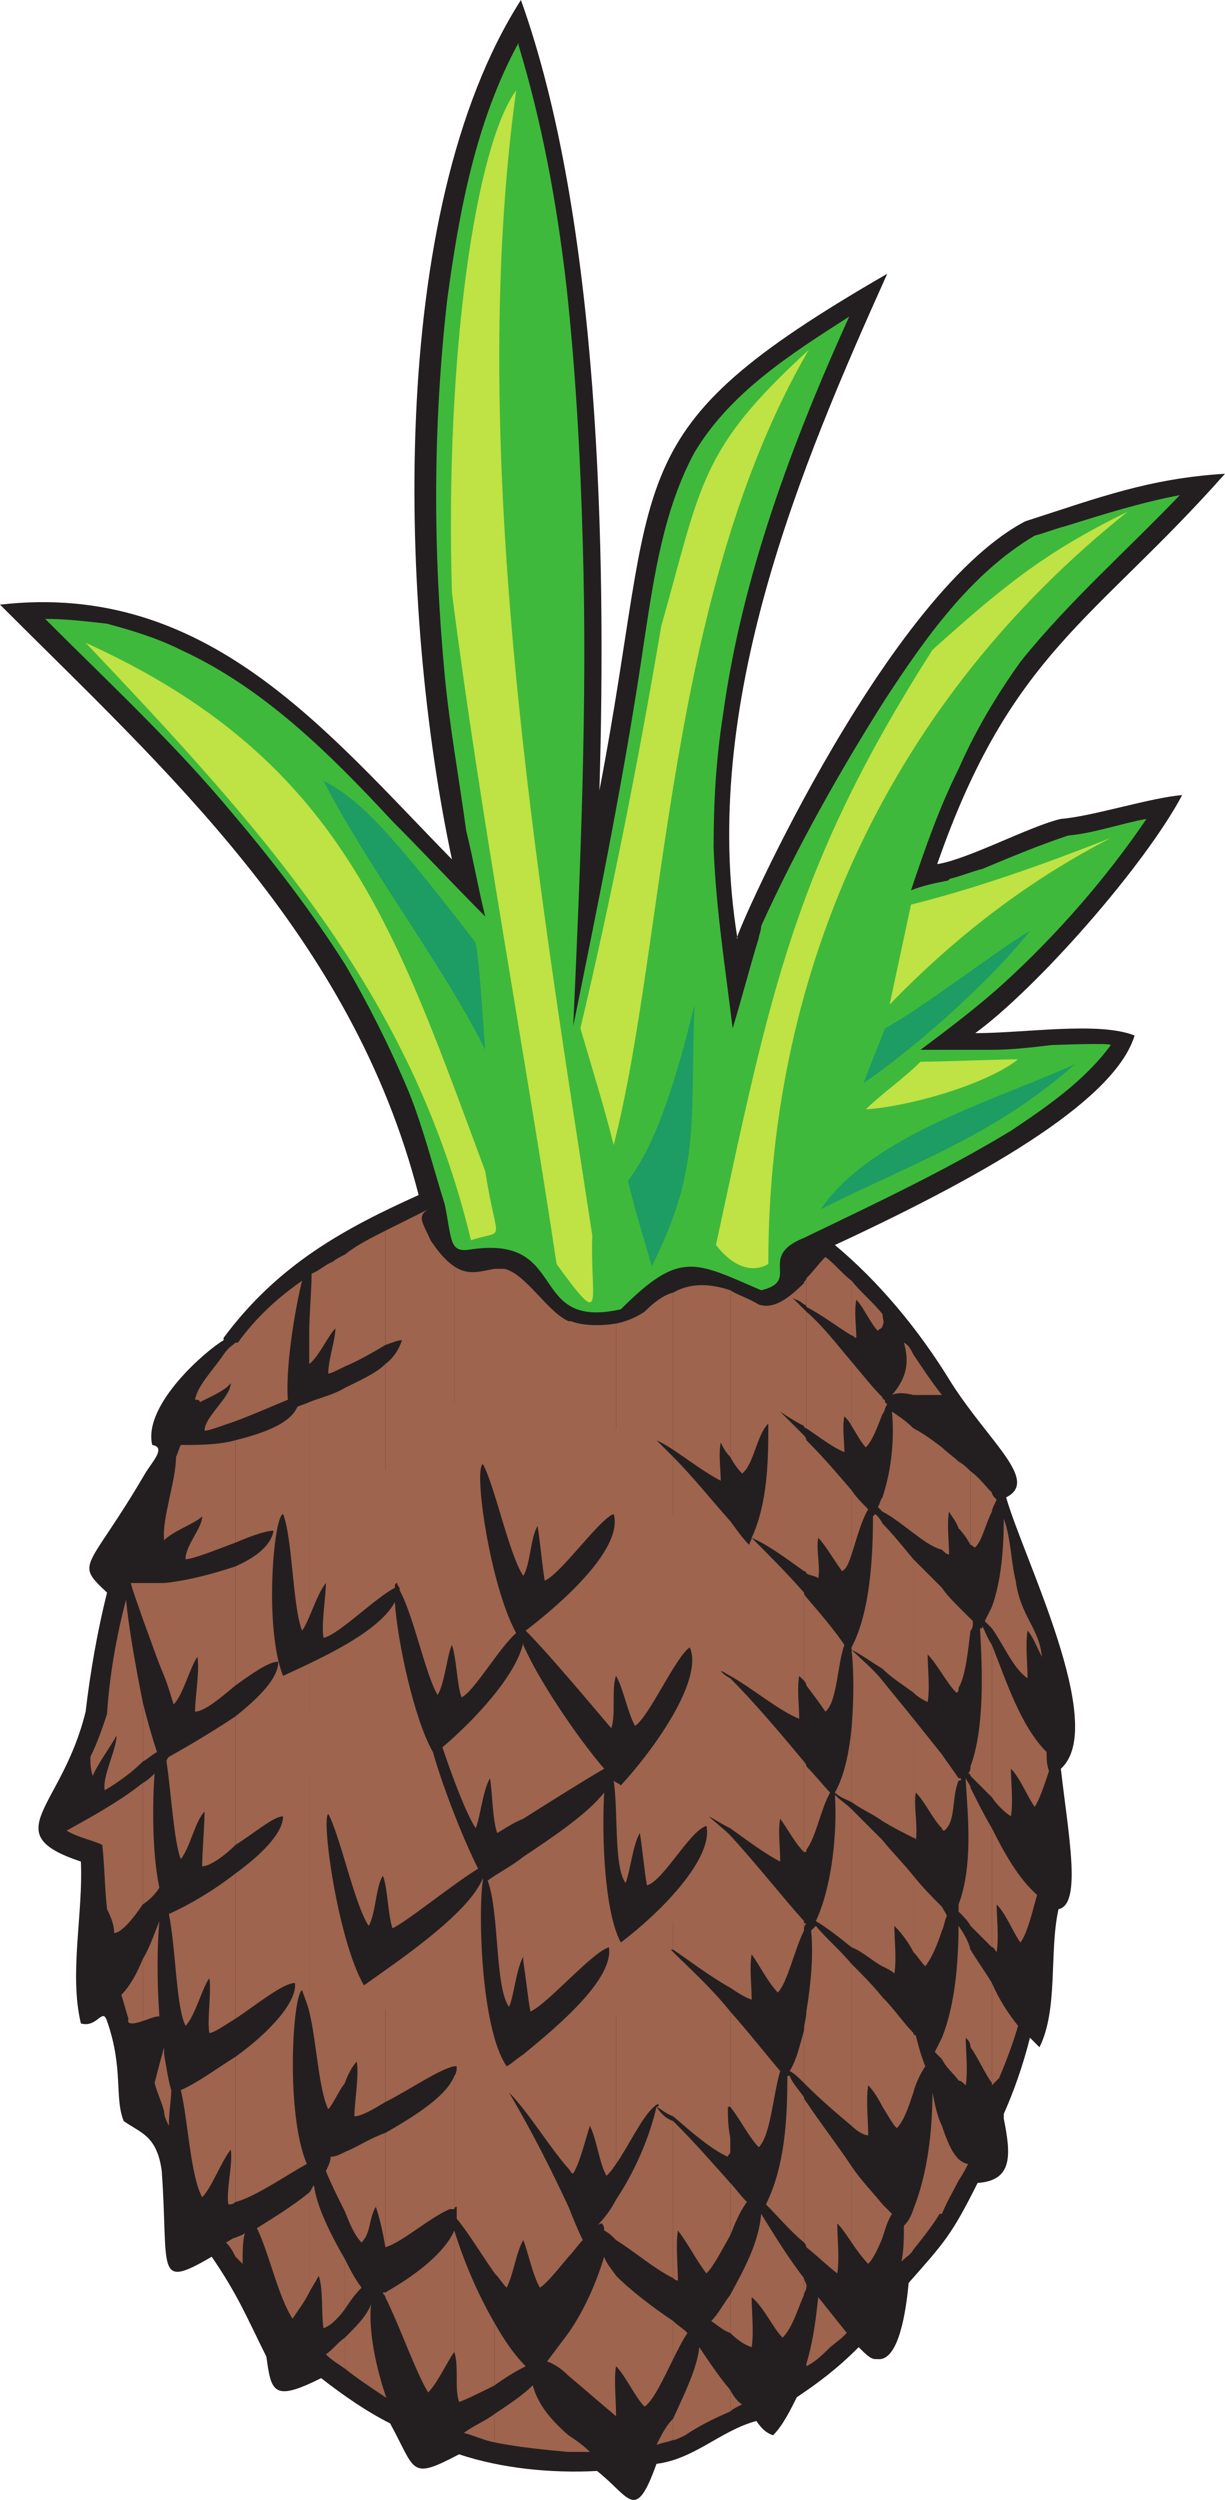<svg xmlns="http://www.w3.org/2000/svg" width="386.25" height="787.621"><path fill="#231f20" fill-rule="evenodd" d="M70.5 422.25v-.75c17.25-23.25 38.25-34.5 61.5-45-21-81.75-80.25-134.25-132-186 65.25-7.5 102.75 39.75 142.5 80.25-16.5-77.25-21-204 21.75-270.75 24.75 69 27 173.25 24.75 249 19.5-101.25 3.75-112.5 90.75-162.75-27 60-59.25 135.75-47.25 209.25-3.75 6 45-107.25 90.75-131.25 23.25-7.5 39-13.5 63-15-41.25 46.5-67.5 56.25-90.75 123 9.75-1.5 29.25-12 39-14.25 9.75-.75 28.5-6.75 38.25-7.5-12 22.5-45.75 60.75-65.25 75 15.75 0 39-3.75 50.25.75-6 19.5-42.75 42-94.5 66 13.5 11.25 26.25 26.25 36.75 43.5 12 18.75 27.75 30.75 17.25 36 5.25 18.75 32.25 72 17.25 85.5 2.25 20.25 6.75 42.75-.75 44.25-3 13.5 0 31.5-6 43.5l-3-3c-2.25 9-5.25 17.25-8.25 24v1.5c2.25 11.25 3 19.5-8.25 20.25-8.25 16.5-10.5 18.75-21.75 31.5-.75 8.25-3 24.75-9.75 24H276c-1.5 0-3-1.5-5.25-3.75-6.75 6.75-12.75 11.25-19.5 15.75-2.25 4.5-4.5 9-7.5 12-2.25-.75-3.75-2.25-5.25-4.5-11.25 3-19.5 12-31.5 13.5-6.75 18.75-8.25 10.5-18.75 2.25-14.25.75-30-.75-43.5-5.25-15.75 8.25-13.5 5.25-21.75-9.75-7.5-3.75-15-9-21.75-14.25-15 7.5-15.75 4.5-17.25-6.75-6-12-9-19.5-17.25-31.5-18 10.5-13.5 4.5-15.75-27-1.5-11.25-6.75-12-12-15.75-3-7.5 0-16.5-5.25-31.5-1.5-4.5-3 2.25-8.25.75-3.75-15.75.75-34.5 0-51-27-9-6-16.5 1.5-47.25 1.5-12.75 3.75-25.5 6.75-37.5-10.5-9.75-6-6.75 12-37.5 2.25-3.75 6.75-8.25 2.25-9-3-12.75 17.25-30 22.5-33"/><path fill="#9e644e" fill-rule="evenodd" d="M230.25 459v-52.5c-6.75-2.25-12.75-2.25-18 .75v49.5c4.5 3 10.5 7.5 15 9.75 0-3.75-.75-8.25 0-12 .75 1.5 1.5 3 3 4.5m82.5 165.75V657l2.25-2.25c2.25-5.25 4.5-11.25 6-16.5-3-3.75-6-8.25-8.25-13.5m0-48.75v37.5c.75 0 .75.75 1.5 1.5.75-4.5 0-11.25 0-15 3 3 5.25 9 7.5 12 2.25-3 3.75-9.75 5.25-15-6-5.25-10.5-13.5-14.25-21m0-57.75v48c1.5 2.25 3.75 4.5 6 6 .75-4.5 0-11.25 0-15 3 3 5.25 9 7.5 12 1.5-2.25 3-6.75 4.5-11.25-.75-2.25-.75-3.75-.75-6-8.25-8.25-12.75-22.5-17.25-33.75m0-12V513c3.75 5.25 6.75 12.75 11.25 15.75 0-4.5-.75-10.5 0-15 1.5 1.5 3 5.25 4.5 8.25-.75-9-6.75-12.75-8.25-24-1.5-6-1.5-13.5-3.75-19.5 0 9-.75 19.5-3.75 27.75m0-36v6c0-.75.75-2.25 1.5-3.75-.75-.75-1.5-1.5-1.5-2.25m0 6v-6c-2.25-2.25-3.75-4.5-6.75-6.75v23.25c.75 0 .75.75 1.5.75 2.25-2.25 3-6.75 5.25-11.25m0 36.75v-6.75l-2.25 4.5 2.25 2.25"/><path fill="#9e644e" fill-rule="evenodd" d="M312.75 566.25v-48c-1.5-2.25-2.25-4.5-3-6v.75H309c.75 12.75 1.5 31.5-3 43.5v3l6.75 6.75m0 47.25V576c-2.25-3.75-4.5-8.25-6.75-12.75v43.5l6.75 6.75m0 42.75v-31.5c-2.25-3.75-4.5-6.75-6.75-10.5V645c2.25 3 4.5 8.25 6.75 11.25M306 510v3.75c.75-.75.75-1.5.75-3L306 510m0-23.25V463.5c-.75-.75-2.25-2.25-3.75-3v21c1.5 1.5 3 3.75 3.75 5.25m0 27V510l-3.75-3.75v25.5c2.25-3.75 3-12 3.75-18m0 45.75v-3c0 .75 0 1.5-.75 2.25.75 0 .75.75.75.75m0 47.25v-43.5c0-.75-.75-1.5-1.5-3v.75c.75 12 2.25 27-2.25 39v2.25c1.5 1.5 3 3 3.75 4.5m0 38.25v-30.75c-.75-3-2.25-5.25-3.75-7.5v48.75c.75 0 1.5.75 2.25 1.5.75-4.5 0-11.25 0-15 .75.75 1.5 1.5 1.5 3m-3.75 35.25V687c1.5-2.25 2.25-3.75 3-5.25-.75 0-2.25-.75-3-1.5m0-120v.75c.75 0 .75 0 .75-.75h-.75m0-78.75v-21c-1.5-1.5-3.75-3-5.25-4.5v32.25c.75.75 1.5 1.5 2.25 1.5 0-3.75-.75-9.75 0-13.5.75 1.5 2.25 3 3 5.25m0 50.25v-25.5c-1.5-1.5-3.75-3.75-5.25-6v27c1.5 2.25 3 4.5 4.5 6 .75 0 .75-.75.75-1.5m0 29.25v-.75c-1.5-2.25-3.75-5.25-5.25-7.5V576c0 .75.75.75.75.75 3.75-3 2.25-10.5 4.5-15.75m0 94.5v-50.25c0 11.25-.75 25.5-5.25 36.75v6.75c1.5 3 3.75 4.5 5.25 6.75m0 31.5v-6.75c-2.25-2.25-3.75-6-5.25-10.5v27.75c1.5-3.75 3.75-7.5 5.25-10.5M297 600.75v7.5c.75-1.5.75-3 1.5-4.5 0-.75-.75-1.5-1.5-3m0-112.5V456c-3-2.25-6-4.5-9-6v33c3 2.25 6 4.5 9 5.25m0 39v-27l-9-9v42c1.5 1.5 3 2.25 4.5 3 .75-4.5 0-10.5 0-15 1.5 1.5 3 3.75 4.5 6m0 48.75v-23.25l-9-11.25V579s.75 0 .75.75c.75-4.5-.75-10.5 0-15 3 3 5.25 8.25 8.25 11.25m0 32.25v-7.5c-3-3-6-6-9-9.75v24c1.5 1.5 2.25 3 3.75 4.5 2.25-3 3.75-6.75 5.25-11.25m0 40.5V642l-2.25 4.5 2.25 2.25m0 48.75v-27.75c-1.5-3-2.25-6.75-3-10.5 0 12-1.5 25.5-6 36.75v12.75c3-3.75 6-7.5 8.25-11.25h.75m-9-57v18.75c.75-3 2.25-6 3.75-8.25-1.5-3.75-2.25-6.75-3-9.75 0 0-.75 0-.75-.75m0-213.75v12.75h9c-3-3.75-6-8.25-9-12.75m0 12.75v-12.75c-.75-1.5-1.5-3-3-3.75 1.5 5.25 1.5 10.5-3.75 16.5 1.5-.75 3.75-.75 6.75 0m0 43.5v-33c-2.25-2.25-4.5-3.75-6.75-5.25.75 8.25 0 18-3 27v4.5c3 1.5 6.75 4.5 9.75 6.75"/><path fill="#9e644e" fill-rule="evenodd" d="M288 533.25v-42c-3.75-4.5-6.75-8.25-9.75-11.25v45.75c3 3 6.75 5.25 9.75 7.5m0 45.75v-37.5c-3-3.75-6.75-8.25-9.75-12v44.25C282 576 285 577.5 288 579m0 36v-24c-3-3.75-6.75-7.5-9.75-11.25v39.75c1.5.75 3 1.5 3.75 2.25.75-4.5 0-10.5 0-15 2.25 2.25 4.5 5.25 6 8.25m0 44.25V640.5c-3-3-6-7.5-9.75-11.25v34.5c1.5 2.25 3 5.25 4.5 6.75 2.25-2.25 3.75-6.75 5.25-11.25m0 49.5V696c-.75 2.25-1.5 3.75-3 5.25 0 3.75 0 7.5-.75 11.25 1.5-1.5 3-2.25 3.75-3.75m-9.75-14.25V705c.75-2.25 1.5-5.25 3-7.5l-3-3m0-254.25v5.25c.75-.75.75-2.25 1.5-3-.75-.75-.75-.75-.75-1.5 0 0-.75 0-.75-.75m0-26.25v3.75c.75-1.5 0-2.25 0-3.75m0 3.75V414c-3-3.75-6.75-6.75-9.75-10.5v17.25c.75 0 .75.75 1.5.75 0-3.75-.75-8.25 0-12 2.25 2.25 4.5 7.5 6.75 9.75.75-.75 1.5-.75 1.5-1.5m0 27.75v-5.25c-3-3-6-6.75-9.75-11.25v20.25c1.5 2.25 3 5.25 4.5 6.75 2.25-2.25 3.75-6.75 5.25-10.5m0 30.75v-4.5c-.75.75-.75 2.25-1.5 3l1.5 1.5m0 49.5V480c-.75-1.5-1.5-2.25-2.25-3l-.75.75c0 12-.75 30-6.75 41.25v.75c3 1.5 6 3.75 9.75 6"/><path fill="#9e644e" fill-rule="evenodd" d="M278.25 573.75V529.5c-3-3.75-6.75-6.75-9.75-9.75.75 6.75.75 15.75 0 24.75v23.25c3 2.25 6.75 3.75 9.75 6m0 45.75v-39.75L268.5 570v43.5c3.75 1.5 6.75 4.5 9.75 6m0 44.25v-34.5c-3-3.75-6.75-7.5-9.75-10.5v51c1.5 1.5 3.75 3 5.25 3 0-4.5-.75-11.25 0-15.75 1.5 1.5 3 3.75 4.5 6.75m0 41.25v-10.5c-3-3.75-6.75-7.5-9.75-12v24c1.5 2.25 3.75 5.25 5.25 6.75 1.5-1.5 3-4.5 4.5-8.25m-9.75-235.5v20.25c1.5-4.5 3-10.5 5.25-14.25-2.25-2.25-3.75-3.75-5.25-6m0-48.75V403.5c-3-2.25-5.25-5.25-8.25-7.5-2.25 2.25-3.75 4.5-6 6.75v9c4.5 2.25 10.5 6.75 14.25 9m0 28.5V429c-4.5-5.25-9-11.25-14.25-15.75V450c4.5 3 8.25 6 12 7.5 0-3-.75-8.25 0-11.25.75.75 1.5 1.5 2.25 3"/><path fill="#9e644e" fill-rule="evenodd" d="M268.5 489.75V469.5c-4.5-5.25-9-10.5-14.25-15.75v42c1.5.75 3 .75 3.75 1.5.75-3.75-.75-9 0-12.75 2.25 2.25 5.25 7.5 7.5 10.5 1.5-.75 2.25-3 3-5.25m0 78V544.5c-.75 7.5-2.25 15-5.25 20.25 1.5 1.5 3.75 2.25 5.25 3m0 45.75V570c-1.5-1.5-3.75-3-5.25-4.5.75 11.25-.75 28.5-6 39.75 3.75 2.25 7.5 5.25 11.25 8.25m0 56.25v-51c-3.75-4.5-8.25-8.25-11.25-12l-1.5 1.5c.75 7.5 0 16.5-1.5 25.5V657c4.5 4.5 9.75 9 14.25 12.75m0 36.75v-24c-4.5-6.75-9.75-13.5-14.25-20.25V708c3.75 3 6.75 6 9.75 8.25.75-4.5 0-11.25 0-15.75 1.5 1.5 3 3.75 4.5 6m-14.25 38.25v.75c3-1.5 5.25-3.75 7.5-6l3.75-3 1.5-1.5-9-11.25c-.75 6.75-1.5 13.5-3.75 21m0-24.75v.75c0-.75 0-.75.75-.75h-.75m0-163.5v26.25c3-3.75 4.5-12.75 7.5-18-2.25-2.25-4.5-5.25-7.5-8.25m0-53.25V531c2.25 3 4.5 6 6 8.25 3.75-3 3.75-15 6-21-3-4.5-7.5-9.75-12-15m0-91.5v-9c0 .75-.75.75-.75 1.5V411s.75 0 .75.75m0 38.25v-36.75l-.75-.75v36.75c0 .75.75.75.75.75m0 45.75v-42c0-.75-.75-1.5-.75-1.5V495s.75 0 .75.75m0 35.25v-27.75s-.75-.75-.75-1.5v27.75s.75.75.75 1.5m0 51.75V556.5c0-.75-.75-1.5-.75-1.5v28.5c.75 0 .75 0 .75-.75m0 74.25v-23.25c0 2.25-.75 3.75-.75 6v16.5l.75.75m0 51v-45.75s-.75-.75-.75-1.5v45.75s.75.75.75 1.5m0 12.75V720c0-.75-.75-1.5-.75-2.25V723c0-.75.75-1.5.75-2.25m-.75-115.5v3c0-.75 0-1.5.75-2.25-.75 0-.75 0-.75-.75m0-194.25v-6.75c-5.25 5.25-9.75 8.25-14.25 6.75-3.75-2.25-6.75-3-9-4.5V459c.75 1.5 2.25 3.75 3.75 5.25 3.75-3 4.5-12 8.25-15.75 0 10.5 0 24.75-5.25 36 5.25 2.25 11.25 6.75 16.5 10.5v-42.75l-7.5-7.5c2.25 1.5 4.5 3 7.5 4.5V412.5l-3.75-3.75c.75.75 2.25.75 3.75 2.25"/><path fill="#9e644e" fill-rule="evenodd" d="M253.5 529.5v-27.75c-5.25-6-11.25-12-16.5-17.25 0 .75-.75 1.5-.75 2.25-2.25-2.25-3.75-4.5-6-7.5V528C237 531.75 246 539.25 252 541.5c0-3.75-.75-9.75 0-13.5l1.5 1.5m0 54V555c-7.5-9-15.75-18.75-23.25-26.25V576c5.25 3.75 11.25 8.25 15.75 10.5 0-4.5-.75-9.75 0-13.5 2.25 3 4.5 7.5 7.5 10.5m0 24.75v-3c-6.75-7.5-15-18-23.25-27v48c2.25 1.5 4.5 3 6.75 3.75 0-4.5-.75-10.5 0-14.25 2.25 3 5.25 9 8.25 12 3-3 5.25-13.5 8.25-19.5m0 48v-16.5c-1.5 5.25-2.25 9-4.5 12.75 1.5.75 3 2.25 4.5 3.75m0 50.25v-45.75c-1.5-2.25-3.75-4.5-4.5-6.75-.75 0-.75 0-.75.75 0 12.75-.75 27.75-6.75 39.75 3.75 3.75 7.5 8.25 12 12m0 16.5v-5.25c-5.25-6.75-9.75-14.25-13.5-20.25-.75 9-5.25 17.25-9.75 25.5v12c2.25 2.25 4.5 3.75 6.75 4.5.75-4.5 0-11.25 0-15.75 3.75 3 6.75 9.75 9.75 12.75 3-3 4.5-8.25 6.75-13.5m-23.25 30v6.75c.75-.75 2.25-1.5 3.75-2.25-1.5-.75-3-3-3.75-4.5m0-65.25v16.5c1.5-3.75 3-7.5 5.25-10.5-2.25-2.25-3.75-4.5-5.25-6m0-54v30c3 3.75 6 9.75 9 12.75 3.75-3.75 4.5-16.5 6.75-24-4.5-5.25-9.75-12-15.75-18.75m0-105.75v-48.75c-6-6.75-12-14.25-18-20.25v155.25c4.5 3 11.25 8.25 18 12v-48c-2.25-2.25-5.25-4.5-6.75-6 1.5.75 3.75 2.25 6.75 3.75v-47.25c-1.5-.75-2.25-1.5-3-2.25.75 0 1.5.75 3 1.5"/><path fill="#9e644e" fill-rule="evenodd" d="M230.25 663.75v-30c-6-7.5-12.75-13.5-18-18.75v51.75c5.25 4.5 12 10.5 17.25 12.75 0-.75.75-.75.75-1.5v-4.5c-.75-3.75-.75-6.75-.75-9.75h.75m0 40.5v-16.5c-6-6.75-11.25-12.75-18-19.5v49.5s.75.75 1.5.75c0-4.5-.75-11.25 0-15.75 3 3.75 6 9.75 9 13.5 2.25-2.25 4.5-6.75 7.5-12m0 30.75v-12c-2.25 3-3.75 6-6 8.25 2.25 1.5 3.75 3 6 3.75m0 24.75V753c-3.75-4.5-6.75-9-9.75-13.5-.75 6.75-4.5 14.25-8.25 22.5v6.75c.75 0 2.25-.75 3.75-1.5 4.5-3 9-5.25 14.25-7.5m-18-28.5v12c1.5-3 3-6 4.5-8.25-1.5-1.5-3-2.25-4.5-3.75m0-274.5v-49.5c-3 .75-6 3-9 6-2.25 1.5-5.25 3-9 3.75v264.75c3.75-5.25 8.25-15 12-18V663v.75c.75-.75.75-.75 1.5-.75 0 0 0 .75-.75.75 1.5.75 3 2.25 5.25 3V615l-.75-.75h.75V459l-5.25-5.25c1.5.75 3 1.5 5.25 3"/><path fill="#9e644e" fill-rule="evenodd" d="M212.25 717.75v-49.5c-2.25-.75-3.75-2.25-5.25-4.5-2.25 9.75-6.75 20.25-12.75 29.25v12.75c6 3.75 12 9 18 12m0 25.5v-12c-6.75-4.5-13.5-9.75-18-14.25v28.5c3 3 6 9.75 9 12.75 3-2.25 6-9 9-15m0 25.5V762c-2.25 2.25-3.75 5.25-5.25 8.25 2.25-.75 3-.75 5.25-1.5m-18-87V417c-4.5.75-10.5.75-14.25-.75h-.75v267c.75.75.75 1.5 1.5 1.5 2.25-3.75 3.75-10.5 5.25-15 2.25 4.5 3 12 5.25 15.75.75-.75 1.5-1.5 3-3.75m0 24V693c-1.5 3-3.75 6-6 8.25.75-.75 1.5-.75 1.5-.75.75.75.75 1.5.75 2.25 1.5.75 2.25 1.5 3.75 3m0 39.75V717c-1.5-2.25-3-3.75-3.75-6-2.25 7.5-6 16.5-11.25 24v13.5c4.5 3.75 10.5 9 15 12.75 0-5.25-.75-12 0-15.75m-15 21.75v5.25H186c-2.25-2.25-4.5-3.75-6.75-5.25m0-72V711c1.5-1.5 3-3.75 4.5-5.25-1.5-3-3-6.75-4.5-10.5m0-12v-267c-6.75-3-13.5-15-20.25-16.5h-3v316.5c1.5 1.5 2.25 3 3.75 4.5 2.25-4.5 3-11.25 5.25-15 1.5 3.75 3 11.25 5.25 15 2.25-1.5 5.25-5.25 9-9.75v-15.75C174 684 168 672 160.5 659.25c6 6 12.75 17.25 18.75 24m0 65.25V735l-6.75 9c2.25.75 4.5 2.25 6.75 4.5m0 24v-5.25c-5.25-4.5-9.75-9.75-11.25-15.75-3 3-7.5 6-12 9v9c7.5 1.5 15 2.25 23.25 3M156 732v19.5c3-2.25 6.75-4.5 9.75-6-3.75-3.75-6.75-8.25-9.75-13.5m0-15.75v-316.5c-4.5.75-8.25 2.25-12.75-.75v252h.75c0 .75 0 2.25-.75 3v42c0-.75.75-.75.75-.75V699c3.75 4.5 8.25 12 12 17.25"/><path fill="#9e644e" fill-rule="evenodd" d="M156 751.5V732c-5.25-9-9.75-19.5-12.75-29.25V741c1.5 4.5 0 11.25 1.5 15.75 2.25-.75 6.75-3 11.25-5.25m0 18v-9c-3 2.25-6.75 3.75-9.75 6 3 .75 6 2.25 9.75 3M143.25 651V399c-2.25-1.5-4.5-3.75-7.5-8.25-2.25-5.25-4.5-7.5-.75-9.75l-13.5 6.75v36c2.25-.75 3.75-1.5 5.25-1.5-.75 2.25-2.25 5.25-5.25 7.5v232.5c7.5-3.75 17.25-10.5 21.75-11.25m0 45v-42c-2.25 6-11.25 12-21.75 18v36c5.25-1.5 13.5-9 20.25-12H141h2.25"/><path fill="#9e644e" fill-rule="evenodd" d="M143.25 741v-38.25c-3 6.75-11.25 13.5-21.75 19.5v1.5c4.5 9 9.75 24 13.5 30 3-3 6-9.75 8.25-12.75m-21.75 13.5v.75h.75c-.75 0-.75-.75-.75-.75m0-330.75v-36c-4.5 2.25-9 4.5-12.75 7.5v35.25c3.75-1.5 9-4.5 12.75-6.75m0 238.5v-232.5c-3 3-8.25 5.25-12.75 7.5v219c.75-2.25 2.25-5.25 3.75-6.75.75 4.5-.75 12.75-.75 17.25 2.25 0 6-2.25 9.75-4.5m0 45.75v-36c-4.5 1.5-9 4.5-12.75 6v18.75c1.5 3.75 3 7.5 5.25 9.75 3-3 2.25-7.5 4.5-11.25 1.5 4.5 2.25 8.25 3 12.75m0 15.75v-1.5h-.75c0 .75.75.75.75 1.5m0 31.5v-.75c-3.75-11.25-5.25-21.75-4.5-28.5-1.5 3.75-4.5 6.75-8.25 10.5v9.75c3.75 3 8.25 6 12.75 9m-12.75-43.5v15.75c1.5-2.25 3-4.5 5.25-6.75-2.25-3-3.75-6-5.25-9m0-281.25v-35.25c-1.5.75-3 1.5-3.75 2.25-2.25.75-4.5 3-6.75 3.75 0 5.25-.75 12.75-.75 18.75v9.75c3-2.25 6-9 8.25-11.25 0 3.75-2.25 9.75-2.25 14.25.75 0 2.25-.75 5.25-2.25m0 225.75v-219c-3.75 2.25-7.5 3-11.25 4.5v192c2.25 9 3 24.75 6 30.75 1.5-1.5 3-5.25 5.25-8.25m0 40.5V678c-1.5.75-3 1.5-4.5 1.5 0 1.5-.75 3-1.5 4.5 1.5 3.75 3.75 8.25 6 12.75"/><path fill="#9e644e" fill-rule="evenodd" d="M108.75 727.5v-15.75c-5.25-9-9-17.25-9.75-23.25-.75.75-.75 1.5-1.5 2.25v31.5c.75-1.5 2.25-3.75 3-5.25 1.5 4.5.75 12 1.5 16.5 2.25-.75 4.5-3 6.75-6m0 18.75v-9.75c-2.25 1.5-3.75 3.75-6 5.25 1.5 1.5 3.75 3 6 4.5M97.5 633.75v-192c-1.5.75-2.25.75-3.75 1.5-2.25 5.25-10.5 8.25-19.5 10.5V486c5.25-2.25 9.75-3.75 12-3.75-.75 4.5-5.25 8.25-12 11.25V531c5.25-3.75 10.5-7.5 13.5-7.5 0 5.25-6 11.25-13.5 17.25v40.5c6-3.75 12-9 15-9 0 5.25-6.75 12-15 18V636c6.75-4.5 15-11.25 18.75-11.25.75 6-8.25 15.75-18.75 23.25v45.75c6-1.5 15.75-8.25 22.5-12C90 666 92.25 628.5 95.25 627c.75 2.25 1.5 3.75 2.25 6.75"/><path fill="#9e644e" fill-rule="evenodd" d="M97.5 722.25v-31.5C93 694.5 87 698.25 81 702c3.75 7.5 6.75 21.75 11.25 28.5 1.5-2.25 3.75-5.25 5.25-8.25M74.25 705v6l2.25 2.25c0-3.75 0-7.5.75-9.75-.75.75-1.5.75-3 1.5m0-282v24.75c6-2.25 12.75-5.25 16.5-6.75-.75-10.5 2.25-28.5 4.5-37.5C87.75 408.75 81 414.75 75 423h-.75m0 24.75V423c-.75.75-2.25 1.5-3.75 3.75-3 4.5-8.25 9.75-9 14.25.75 0 1.5 0 1.5.75 3-1.5 8.25-3.75 9.75-6 0 4.5-8.25 10.5-8.25 15 1.5 0 5.25-1.5 9.75-3m0 38.25v-32.25c-5.25 1.5-12 1.5-17.25 1.5-.75 1.5-.75 2.25-1.5 3.75 0 7.5-4.5 19.5-3.75 26.25 3-3 9.75-5.25 12-7.5 0 3.75-5.25 9-5.25 13.5 2.25 0 9.75-3 15.75-5.25m0 45v-37.5c-6.75 2.25-15 4.5-22.5 5.25V528c1.5 3.75 2.25 6.75 3 9 3-3 5.25-12 7.5-15 .75 4.5-.75 12.75-.75 17.25 3 0 8.25-4.5 12.75-8.25m0 50.25v-40.5c-6.75 4.5-14.25 9-21 12.75 0 0-.75.75-.75 1.5 1.5 9.75 2.25 24.75 4.5 30.75 3-3.75 4.5-12 7.5-15 0 4.5-.75 12.75-.75 17.25 2.25 0 6.75-3 10.5-6.75m0 54.75v-45.75C67.5 595.5 60 600 53.25 603c2.25 11.25 2.25 29.25 5.25 35.25 3-3 5.25-12 7.5-15 .75 4.5-.75 12.75 0 17.25 1.5 0 4.5-2.25 8.25-4.5m0 57.75V648c-6 3.75-12 8.25-17.25 10.5 2.25 9 3 27 6.75 33.75 3-3 6-11.25 9-15 .75 4.5-1.5 12.75-.75 17.25.75 0 1.5 0 2.25-.75m0 17.25v-6c-.75 0-1.5.75-3 1.5 1.5 1.5 2.25 3 3 4.5m-22.5-63.75v18c0 1.5.75 3 1.5 4.5 0-4.5.75-8.25.75-11.25-.75-2.25-1.5-6.75-2.25-11.25m0-119.25v-29.25H45V510c2.25 6 4.5 12.75 6.75 18m0 137.25V645c-1.5 5.25-3 11.25-3 11.25.75 3 2.25 6 3 9m-6.75-48v19.5c2.25-.75 3.75-1.5 5.25-1.5-.75-10.5-.75-21.75 0-30-1.5 3.75-3 8.25-5.25 12m0-55.5V600c2.25-1.5 3.75-3 5.25-5.25-2.25-10.5-2.25-26.25-1.5-36-.75.75-2.25 2.25-3.75 3m0-25.5V555c1.5-.75 3-2.25 4.5-3-1.5-4.5-3-9.75-4.5-15.75M45 510v-11.25h-3.75c.75 3 2.25 6.75 3.75 11.25"/><path fill="#9e644e" fill-rule="evenodd" d="M45 555v-18.75c-2.25-11.25-4.5-24-5.25-32.25-3 11.25-5.25 24-6 36-1.5 4.5-3 9-5.25 13.5 0 2.25 0 3.75.75 6 1.5-3.75 6-9.75 7.5-12.75 0 4.5-4.5 12.75-3.75 17.25 1.5-.75 7.5-4.5 12-9m0 45v-38.25c-7.5 6-17.25 11.25-24 15 3.75 2.25 8.25 3 11.25 4.5.75 6.75.75 13.5 1.5 20.25 1.5 3 2.25 5.25 2.25 7.5 2.25 0 6-4.5 9-9m0 36.75v-19.5c-1.5 3.75-3.75 8.25-6.75 11.25.75 2.25 1.5 5.25 2.25 7.5-.75 2.25 2.25 1.5 4.5.75"/><path fill="#3fb93c" fill-rule="evenodd" d="M253.5 390c21.75-10.5 44.25-21 65.25-33.75 11.25-7.5 23.25-15.75 31.5-27 0-.75-18 0-18.75 0-6 .75-12.75 1.5-18.75 1.5h-22.5c9-6.75 18-13.5 26.25-21 16.5-15 32.25-33 45-51.75-8.25 1.5-16.5 4.5-24.75 5.25-9 3-18 6.75-27 10.5-3 .75-6.75 2.25-9.75 3-.75 0-.75.75-1.5.75-3.75.75-7.5 1.5-11.25 3 4.5-13.5 9-26.25 15-38.25 5.25-12 12-23.25 19.5-33.75 15-18.75 33.75-35.25 50.25-52.5-12 2.25-24 6-36 9.75-3 .75-6.75 2.25-9.75 3-20.25 12-34.5 32.25-47.25 51.75-14.25 22.5-27.75 46.5-39 71.25 0 1.5-.75 3-.75 3.75-3 9.75-5.25 18.75-8.25 28.5-2.25-18.75-5.25-37.5-6-57 0-14.25.75-27.75 3-42 6-43.5 21.75-85.5 39.75-125.25-18.75 12-37.5 24-48.75 42.75-9.75 18-12.75 39-15.75 58.5-6 41.25-14.25 81.75-22.5 122.25C183 273 185.25 222 183.75 171c-.75-27-2.25-54.75-5.25-81.75-3-25.5-7.5-50.25-15-75v-.75c-13.5 24.75-18.75 53.25-22.5 81-4.5 39.75-4.5 78.75-.75 118.5 1.5 15.75 4.5 32.25 6.75 48.75 2.25 9 3.75 18 6 27-9.75-9.75-19.5-20.25-29.25-30-19.5-21-40.5-42-66.75-54-7.5-3.75-15-6-23.25-8.25C27 195.75 21 195 14.25 195c20.25 20.25 41.25 39.75 59.25 61.5 12.75 15 24.75 30.75 35.25 47.25C116.25 316.5 123 330 129 344.25c4.5 11.25 7.5 23.25 11.25 35.25 2.25 11.25 1.5 15 7.5 14.25 32.25-5.25 18 25.5 48 18.75 18.75-18.75 23.25-15 44.25-6 12.75-3-1.5-10.5 13.5-16.5"/><path fill="#9e644e" fill-rule="evenodd" d="M165 436.5c35.25 1.5 61.5 51 59.25 111S192 654.75 156.75 653.25c-35.25-.75-61.5-51-59.25-111C99.75 483 130.5 435 165 436.5"/><path fill="#231f20" fill-rule="evenodd" d="M165 618v29.25c12-9.75 28.5-24 27-33.75-5.25 1.5-19.5 18-24.75 20.25-.75-3.75-1.5-11.25-2.25-15.75m0-45v12c9-6 20.25-13.5 25.5-20.25-.75 13.5 0 37.5 5.25 47.25 12-9 29.25-26.25 27-36.75-5.25 1.5-13.5 17.25-18.75 18.75-.75-3.75-1.5-12-2.25-16.5-2.25 3.75-3 12-4.5 15.75C193.5 588 195 571.5 193.5 561c.75.75 1.5.75 2.25 1.5 9.75-10.5 26.25-33 21.75-43.5-4.5 3-12.75 21.75-17.25 24.75-2.25-3.75-3.75-12-6-15.75-1.5 3.75 0 12-1.5 16.5-4.5-5.25-19.5-23.25-27-30.75C178.5 504 196.5 487.5 193.5 477c-4.5 1.5-16.5 18.75-21.75 21-.75-4.5-1.5-12.75-2.25-17.25-2.25 3.75-2.25 12-4.5 15.75v21.75c4.5 10.5 16.5 28.5 25.5 39-5.25 3-17.25 10.5-25.5 15.75m0-54.75V496.5c-4.5-6.75-9-28.5-12.75-35.25-3 1.5 2.25 38.25 10.5 53.25-5.25 4.5-13.5 18.75-17.25 20.25-1.5-4.5-1.5-12-3-16.5-1.5 3-2.25 12-4.5 15.75-3.75-6-7.5-24.75-12-33v-1.5.75c-.75-.75-.75-1.5-.75-1.5-.75 0-.75.75-.75 1.5-6 3-18 15-22.5 15.75-.75-4.5.75-12.75.75-17.25-3 3.75-5.25 12-7.5 15-3-7.5-3-29.25-6-36.75-3 .75-6 36 0 51 11.25-5.25 30-13.5 35.25-23.25.75 12 6 36.75 12 47.25 3 10.5 9 26.25 14.25 36.75-7.5 4.5-23.25 17.25-27 18.75-1.5-4.5-1.5-12.75-3-16.5-2.25 3-2.25 12-4.5 15.75-4.5-6.75-9-28.5-12.75-35.25-2.25 1.5 3 39.75 11.25 54 10.5-7.5 33-22.5 37.5-33.75v.75c-1.5 9-.75 46.5 7.5 58.5 1.5-.75 3-2.25 5.25-3.75V616.5c-2.25 3.75-3 12.75-4.5 15.75-4.5-6-3-30-6.75-39.75 3-2.25 7.5-4.5 11.25-7.5v-12c-3.75 1.5-6.75 3.75-8.25 4.5-1.5-4.5-1.5-12.75-2.25-17.25-2.25 3.75-3 12-4.5 15.75-3-4.5-7.5-16.5-10.5-25.5 9.75-8.25 23.25-22.5 25.5-33v.75"/><path fill="#bfe244" fill-rule="evenodd" d="M27 202.5c81 36.75 97.5 90 126 166.5 3.75 24 6.75 18-4.5 21.75-18.75-78-66-129.75-121.5-188.25m135.75-174c-12.75 17.25-22.5 83.25-20.25 158.25 9 70.5 22.5 141.75 33 211.5 15.75 21.75 10.5 11.25 11.25-9-17.25-112.5-39.75-246.75-24-360.75m63 363.75C243 312 250.5 273 294 204.75c21.75-19.5 35.25-30.75 61.5-43.5-74.25 59.25-113.25 143.25-113.25 237-5.25 3-11.25.75-16.5-6m29.25-282c-45 77.25-45 186-61.5 250.5-3-12-6.75-24-10.5-36.75 9.75-41.25 18-82.5 25.5-126.75 12.75-45 12-55.5 46.5-87"/><path fill="#1d9d63" fill-rule="evenodd" d="M219 316.5c-1.5 36.75 2.25 51-13.5 82.5-2.25-8.25-5.25-17.25-7.5-27 9.75-12.75 15.75-34.5 21-55.5"/><path fill="#bfe244" fill-rule="evenodd" d="M287.25 285c21-5.25 42-12.75 63-21-23.25 12-46.5 28.5-69.75 52.5l6.75-31.5"/><path fill="#1d9d63" fill-rule="evenodd" d="M272.25 341.25c13.5-9 39-30.75 52.5-48C313.5 300 290.25 318 279 324c-2.25 6-4.5 11.25-6.75 17.25m66.75-6c-25.5 22.5-50.25 30.75-80.25 45.75 15.75-23.25 55.5-34.5 80.25-45.75"/><path fill="#bfe244" fill-rule="evenodd" d="M273 349.5c4.5-4.5 12-9.75 17.25-15 6.75 0 24-.75 30.75-.75-10.5 8.25-35.25 15-48 15.75"/><path fill="#1d9d63" fill-rule="evenodd" d="M102 246c12 6 22.5 18 48 51 1.5 9 2.25 25.5 3 33.75-13.5-27-36.75-57-51-84.75"/></svg>
